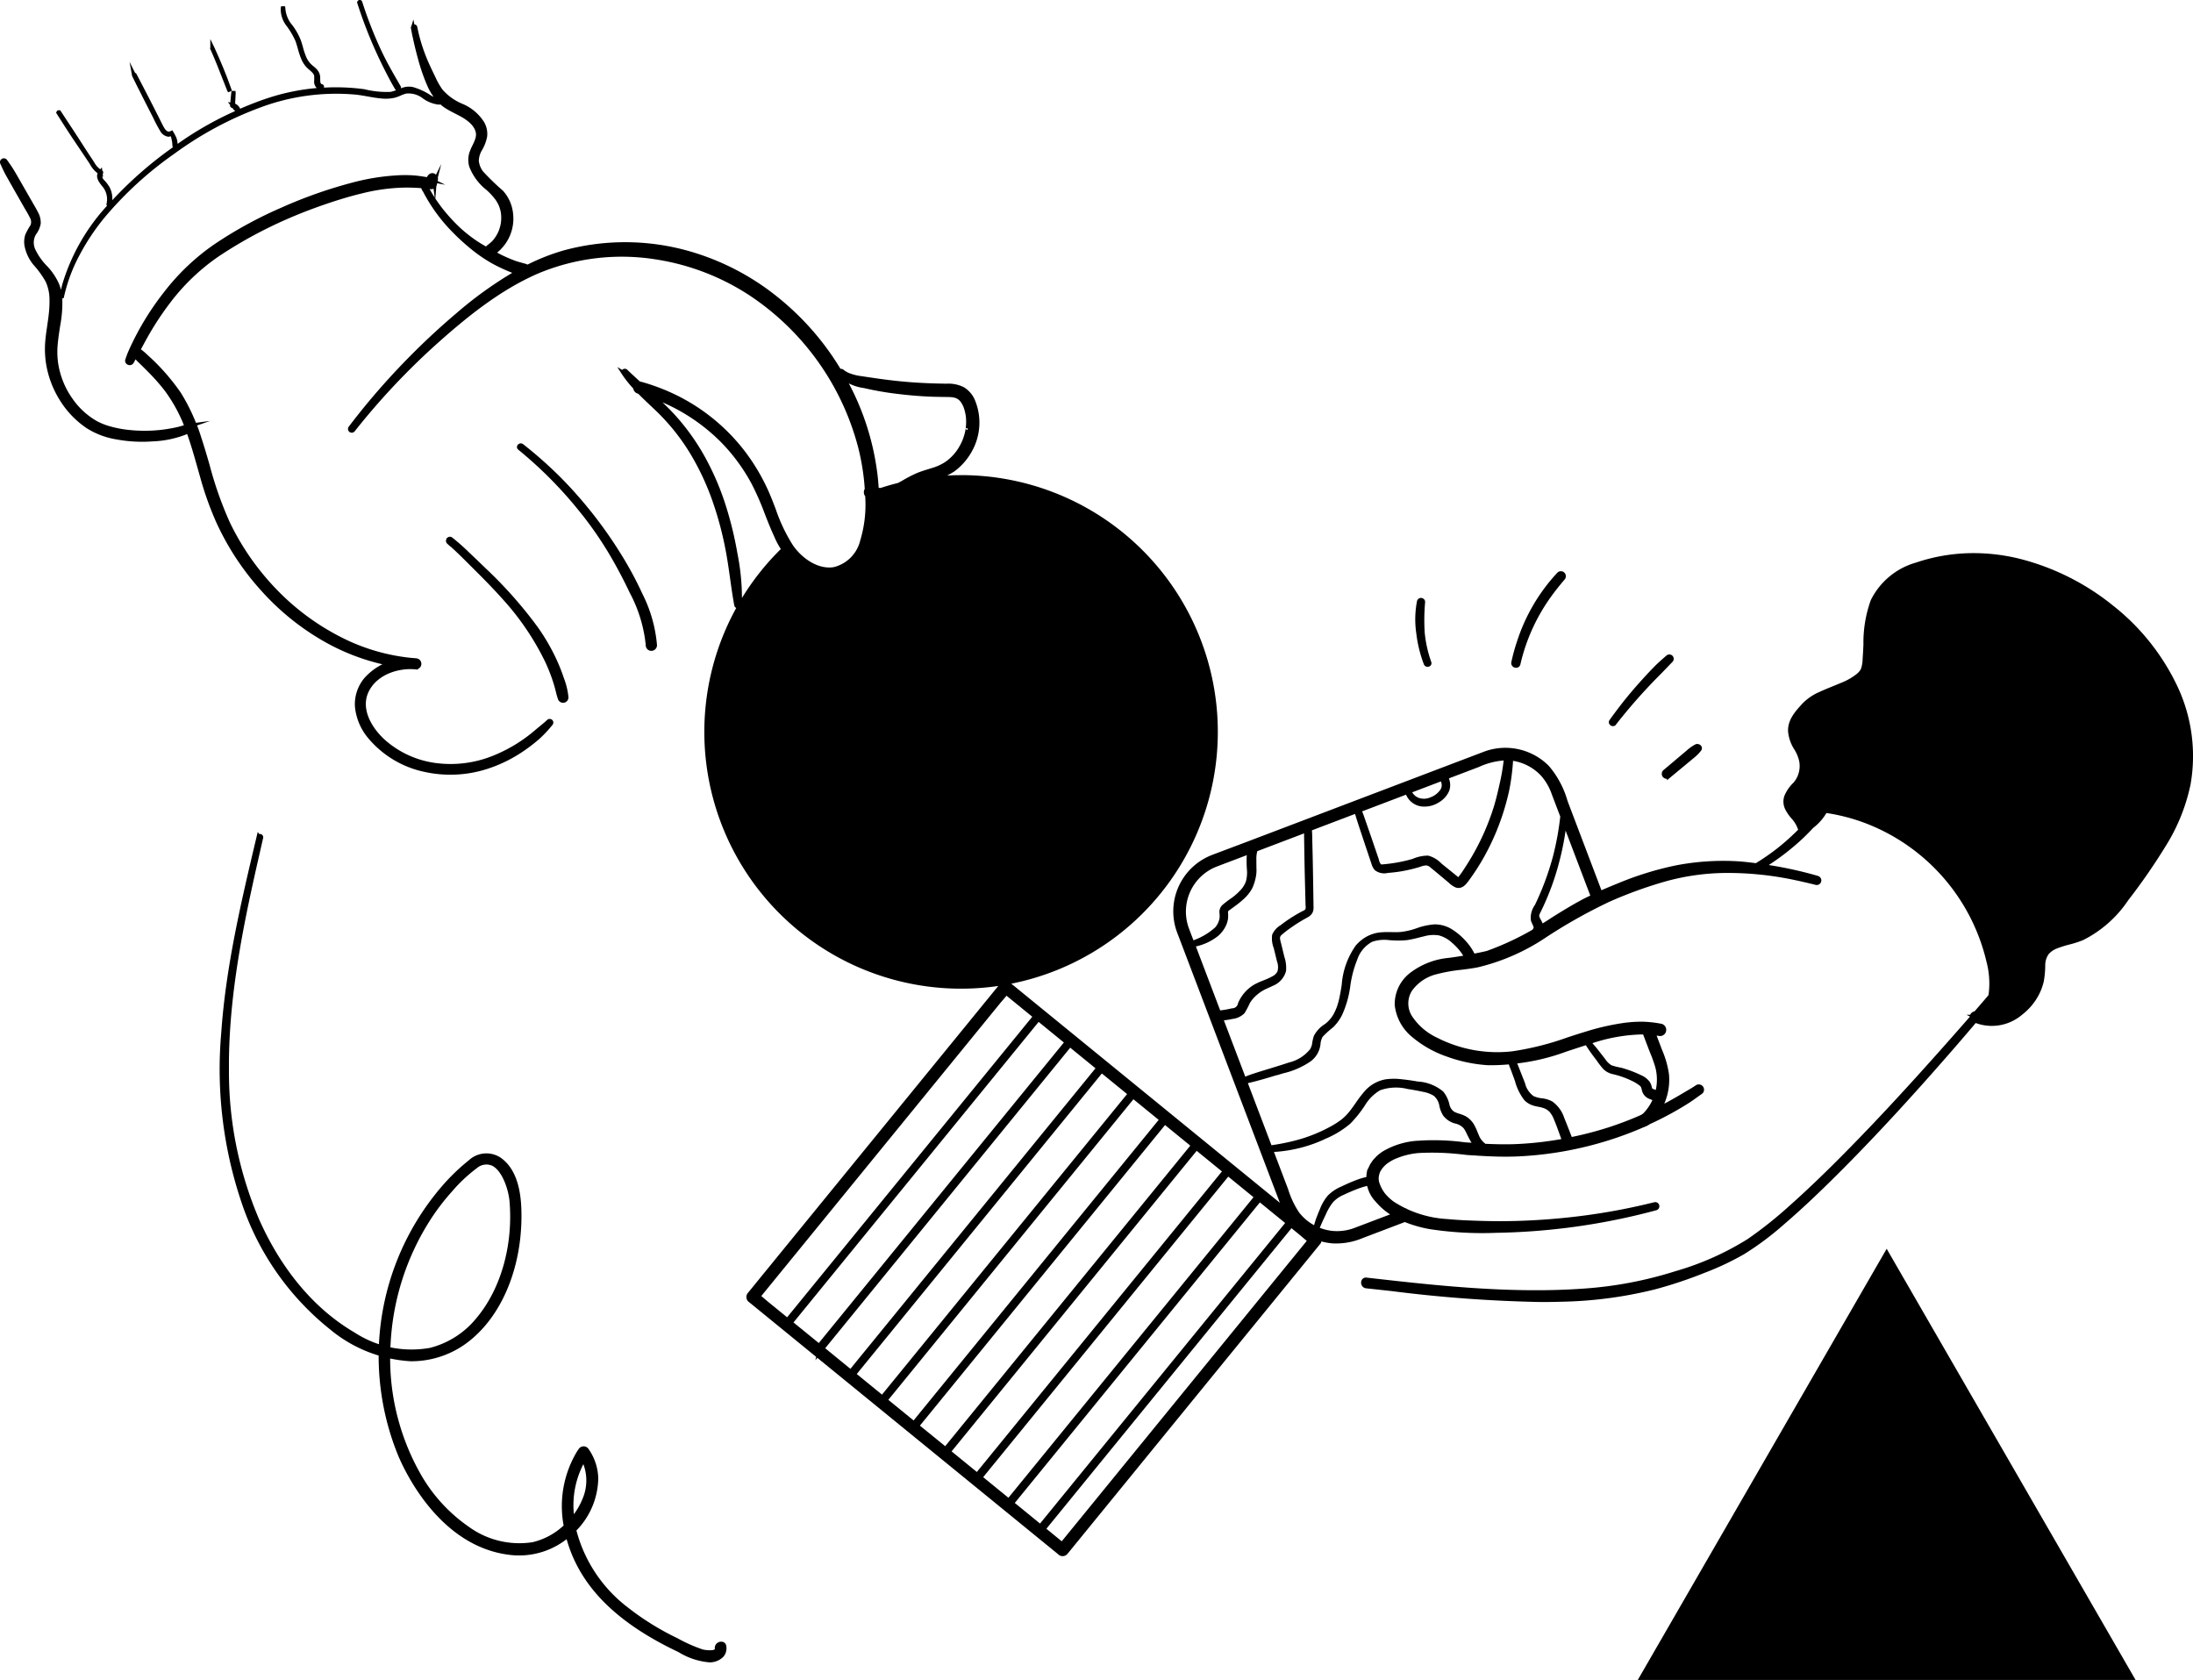 <svg xmlns="http://www.w3.org/2000/svg" xmlns:xlink="http://www.w3.org/1999/xlink" width="272.484" height="208.714" viewBox="0 0 272.484 208.714"><defs><clipPath id="a"><rect width="272.484" height="208.714" fill="none"/></clipPath></defs><g clip-path="url(#a)"><path d="M72.353,63.973a45.667,45.667,0,0,1,3.22,4.655c.938,1.564,1.839,3.254,2.682,5.034a17.468,17.468,0,0,1,1.978,6.456.7.7,0,1,0,1.395-.027,17.328,17.328,0,0,0-1.808-6.314,44.475,44.475,0,0,0-2.778-5.122,54.005,54.005,0,0,0-7.17-9.128A51.335,51.335,0,0,0,65,55.186a.473.473,0,0,0-.665.082.411.411,0,0,0,.062.6,51.292,51.292,0,0,1,7.951,8.109"/><path d="M60.335,70.6q-.987-.961-1.983-1.9a27.028,27.028,0,0,0-2.165-1.921.46.46,0,0,0-.644.086l-.059-.05v.133a.474.474,0,0,0,.083.6l.417.375V67.9c.848.761,1.664,1.579,2.458,2.373l.686.685c1.393,1.384,2.428,2.466,3.358,3.51a32.926,32.926,0,0,1,5.19,7.629,20.993,20.993,0,0,1,.925,2.259q.206.6.373,1.22c.035.13.067.26.1.39a8.462,8.462,0,0,0,.245.865.67.67,0,0,0,1.313-.209,9.15,9.15,0,0,0-.57-2.38,22.86,22.86,0,0,0-.865-2.2,25.26,25.26,0,0,0-2.334-4.062A52.937,52.937,0,0,0,60.335,70.6"/><path d="M203.715,208.339l-.217.375h61.849L234.423,155.15Z"/><path d="M270.48,85.129a28.026,28.026,0,0,0-8.017-9.96,30.271,30.271,0,0,0-11.481-5.738,23.854,23.854,0,0,0-6.184-.707,22.281,22.281,0,0,0-6.746,1.176,8.985,8.985,0,0,0-5.6,4.658,15.491,15.491,0,0,0-.917,5.485c-.027.6-.053,1.187-.1,1.794a4.1,4.1,0,0,1-.2,1.244c-.015.024-.027.048-.036.066l-.029.055c-.036.061-.075.12-.11.169a3.361,3.361,0,0,1-.3.315,7.574,7.574,0,0,1-2.056,1.17c-.345.15-.695.292-1.044.434-.508.206-1.034.419-1.532.651a6.608,6.608,0,0,0-2.15,1.444l-.051.057c-.867.948-1.848,2.021-1.751,3.487a4.925,4.925,0,0,0,.727,2.111,4.8,4.8,0,0,1,.644,1.5,3.175,3.175,0,0,1-.711,2.708,4.694,4.694,0,0,0-1.139,1.68,2.179,2.179,0,0,0,.148,1.676,5.483,5.483,0,0,0,.736,1.067,3.712,3.712,0,0,1,.806,1.321.659.659,0,0,0,.044.083,30.12,30.12,0,0,1-2.571,2.3,28.477,28.477,0,0,1-2.69,1.864c-.657-.082-1.315-.161-1.974-.217a31.105,31.105,0,0,0-7.928.487,39.5,39.5,0,0,0-7.319,2.271c-.641.259-1.3.531-1.968.823l-3.94-10.378c-.1-.259-.2-.521-.291-.784a11.521,11.521,0,0,0-2.3-4.281,7.606,7.606,0,0,0-8.133-1.744l-29.381,11.167-3.884,1.463c-.154.058-.307.115-.453.174a7.5,7.5,0,0,0-4.412,9.429c.058.168.123.335.187.5l12.652,33.285L126.62,123q-.483-.4-.965-.787a31.9,31.9,0,0,0-6.243-63.184h-.221v.006c-.5,0-1,.019-1.5.045.315-.165.625-.341.926-.537a7.713,7.713,0,0,0,2.151-2.486,7.276,7.276,0,0,0,.314-6.472,3.423,3.423,0,0,0-1.316-1.475,4.281,4.281,0,0,0-2.137-.442c-1.46-.014-2.887-.07-4.24-.167-1.314-.094-2.677-.24-4.167-.447-.714-.1-1.428-.206-2.151-.317a6.16,6.16,0,0,1-1.6-.4,2.755,2.755,0,0,1-.621-.366.522.522,0,0,0-.419-.145A33.726,33.726,0,0,0,96.737,37a31.114,31.114,0,0,0-11.179-5.819,29.07,29.07,0,0,0-15.547-.062,26.286,26.286,0,0,0-4.475,1.759.846.846,0,0,0-.146-.077c-.162-.048-.324-.092-.485-.136-.359-.1-.7-.192-1.033-.32-.475-.182-.865-.348-1.388-.593-.242-.115-.478-.245-.717-.367a5.419,5.419,0,0,0,1.986-4.824A4.955,4.955,0,0,0,62.5,23.7a30.235,30.235,0,0,1-2.466-2.384,2.621,2.621,0,0,1-.54-1.34,2.691,2.691,0,0,1,.4-1.326,5.2,5.2,0,0,0,.633-1.677,2.928,2.928,0,0,0-.366-1.787,5.83,5.83,0,0,0-2.64-2.26,6.68,6.68,0,0,1-2.555-1.811A9.419,9.419,0,0,1,54.107,9.6l-.252-.525c-.193-.4-.386-.8-.565-1.206a21.569,21.569,0,0,1-1.239-3.595c-.074-.31-.143-.622-.207-.934a.378.378,0,0,0-.362-.309l-.114-.606-.242.785a.405.405,0,0,0-.064.306l.186,1,.008-.027c.2.968.421,1.886.659,2.739a23.333,23.333,0,0,0,1.255,3.6,7.092,7.092,0,0,0,.7,1.192,1.679,1.679,0,0,1-.433-.236,8.1,8.1,0,0,0-2.134-.97,2.461,2.461,0,0,0-1.332.1c-.051.023-.1.039-.154.061a.4.4,0,0,0-.03-.253l-.161-.279c-.691-1.193-1.406-2.426-2.019-3.682-.626-1.281-1.2-2.634-1.769-4.136-.3-.8-.581-1.609-.837-2.414a.316.316,0,0,0-.6,0L44.353.26,44.4.405A56.04,56.04,0,0,0,47.881,8.85c.371.729.777,1.508,1.245,2.282a.338.338,0,0,0,.092.081c-.227.077-.452.144-.669.2a11.457,11.457,0,0,1-3.286-.331,26.5,26.5,0,0,0-5.029-.193c.008-.028.033-.049.034-.079a.34.34,0,0,0-.281-.358c-.174-.036-.2-.25-.2-.657V9.726a1.539,1.539,0,0,0-.41-1.1,4.446,4.446,0,0,0-.441-.405,4.138,4.138,0,0,1-.354-.317,2.809,2.809,0,0,1-.53-.817,9.059,9.059,0,0,1-.41-1.224c-.077-.273-.155-.546-.251-.823a7.815,7.815,0,0,0-1.069-1.912,3.577,3.577,0,0,1-.865-2.068L35.425.783,35.187.772l-.278.022-.027.256A3.35,3.35,0,0,0,35.59,3.2,9.655,9.655,0,0,1,36.712,5.1c.114.308.2.626.292.942a10.357,10.357,0,0,0,.411,1.249,3.639,3.639,0,0,0,.563.944,4.048,4.048,0,0,0,.468.452c.117.1.234.2.348.323a.979.979,0,0,1,.243.389,7.693,7.693,0,0,1-.009.827,1.16,1.16,0,0,0,.329.713,26.686,26.686,0,0,0-6.092,1.253c-1.167.384-2.306.834-3.43,1.318a.887.887,0,0,0-.194-.315,1.174,1.174,0,0,0-.424-.318q.023-.419.042-.838l.024-.474-.022-.262-.238-.011-.265.012-.072.707c-.023.238-.047.477-.069.724l-.3-.055.271.354c0,.023-.005.047-.006.071a.313.313,0,0,0,.242.3.512.512,0,0,1,.056.015l.285.372.007-.131a1.258,1.258,0,0,1,.048.135,41.67,41.67,0,0,0-7.04,4c-.038.025-.073.054-.111.08a2.741,2.741,0,0,0-.126-.688,3.063,3.063,0,0,0-.173-.378,4.212,4.212,0,0,0-.227-.406l-.144-.223-.217.124-.234.052c-.218-.04-.416-.225-.615-.594-.175-.322-.338-.651-.5-.98-.095-.19-.189-.38-.286-.568Q18.731,12.6,17.9,11l-.937-1.8a.294.294,0,0,0-.182-.149L16.1,7.692l.3,1.667a.307.307,0,0,0,.032.119l.787,1.588-.005-.023c.314.627.628,1.254.947,1.879l.872,1.706a16.585,16.585,0,0,0,.863,1.634,1.341,1.341,0,0,0,1.031.726.783.783,0,0,0,.277-.065c.013.029.032.059.043.087a3.306,3.306,0,0,1,.084.352,3.649,3.649,0,0,1,.094.775.3.3,0,0,0,.064.155,48.521,48.521,0,0,0-7.539,6.583,2.991,2.991,0,0,0-.328-1.6,4.6,4.6,0,0,0-.681-.9.644.644,0,0,1-.23-.466l.1.064-.045-.351a.362.362,0,0,1,.019-.04.3.3,0,0,0-.075-.386l-.052-.4-.2.237a2.6,2.6,0,0,1-.778-.915q-.509-.759-1.007-1.524L10,17.548c-.429-.665-.858-1.331-1.3-1.991L7.563,13.825l-.121-.144-.337.048-.135.279.012.019v0l.2.313c.632.994,1.266,1.988,1.921,2.967L9.8,18.343c.464.69.925,1.375,1.37,2.045a3.394,3.394,0,0,0,.956,1.139c-.238.6.244,1.2.549,1.575l.135.17a2.468,2.468,0,0,1,.429,2.041.308.308,0,0,0,.054.259,24.962,24.962,0,0,0-5.56,9.785c-.058.219-.105.44-.158.661a5.559,5.559,0,0,0-.208-.67A7.654,7.654,0,0,0,5.849,33.06a7.647,7.647,0,0,1-1.434-2.01,2.018,2.018,0,0,1,.037-1.9,3.155,3.155,0,0,0,.605-1.341,2.625,2.625,0,0,0-.341-1.449c-.155-.314-.333-.618-.51-.922L2.931,23.216c-.4-.7-.792-1.4-1.205-2.082-.218-.362-.461-.712-.7-1.05l-.142-.2a.485.485,0,0,0-.668-.139.477.477,0,0,0-.168.615l.105.229c.182.4.371.81.589,1.2s.425.76.638,1.135l.115.2c.36.639.726,1.279,1.091,1.918l.447.783c.068.118.137.237.207.355a10.029,10.029,0,0,1,.492.9,1.013,1.013,0,0,1,.051.907,8.652,8.652,0,0,0-.629,1.133,2.944,2.944,0,0,0-.108,1.42,5.22,5.22,0,0,0,1.174,2.432,11.516,11.516,0,0,1,1.452,2.019,5.342,5.342,0,0,1,.478,2.242c.007.42-.007.859-.043,1.305q-.026.3-.061.607c-.027.239-.048.4-.076.594q-.049.355-.1.709c-.1.683-.207,1.39-.257,2.094a11.727,11.727,0,0,0,.1,2.573A12.156,12.156,0,0,0,7.39,49.652,11.483,11.483,0,0,0,10.771,53.2a9.917,9.917,0,0,0,3.741,1.4,17.638,17.638,0,0,0,3.158.285q.666,0,1.328-.05a12.635,12.635,0,0,0,4.212-.891l.045-.022c.485,1.372.891,2.794,1.28,4.173q.2.709.4,1.416a39.732,39.732,0,0,0,1.913,5.331,33.2,33.2,0,0,0,5.719,8.663,31.17,31.17,0,0,0,8.075,6.4,27.026,27.026,0,0,0,6.871,2.625,7.51,7.51,0,0,0-2.239,1.711A5.068,5.068,0,0,0,44.1,87.768a7.122,7.122,0,0,0,1.689,3.986,12.447,12.447,0,0,0,6.918,4.138,14.975,14.975,0,0,0,8.178-.477,17.619,17.619,0,0,0,4.2-2.121,20.994,20.994,0,0,0,1.907-1.47,14.893,14.893,0,0,0,1.628-1.733.456.456,0,0,0,0-.642.464.464,0,0,0-.642,0l-.025.025c-.3.28-.625.545-.937.8-.193.158-.386.316-.576.479a18.605,18.605,0,0,1-4.85,3,14.073,14.073,0,0,1-7.336,1.059,11.854,11.854,0,0,1-6.466-2.925C46.1,90.334,44.713,87.9,45.9,85.755c1.137-2.066,3.772-2.791,5.736-2.591l.276.028v-.076a.688.688,0,0,0,0-1.286l-.118-.034a.677.677,0,0,0-.1-.009q-.218-.024-.435-.036a24.5,24.5,0,0,1-9-2.65,29.984,29.984,0,0,1-7.944-5.922,31.937,31.937,0,0,1-5.741-8.241,45.6,45.6,0,0,1-2.534-7.185c-.331-1.139-.673-2.317-1.053-3.461q-.225-.726-.5-1.435l1.616-.562-1.754.234A23.621,23.621,0,0,0,22.47,48.8a26.441,26.441,0,0,0-4.156-4.714,7.642,7.642,0,0,0-.6-.53c-.066-.05-.136-.1-.206-.147.38-.709.766-1.433,1.178-2.132a36.36,36.36,0,0,1,2.417-3.608,26.086,26.086,0,0,1,6.092-5.83,54.93,54.93,0,0,1,8.562-4.658c1.393-.611,2.876-1.187,4.534-1.76,1.773-.611,3.347-1.078,4.814-1.426a23.887,23.887,0,0,1,4.821-.68,22.4,22.4,0,0,1,2.416.061.368.368,0,0,0,.011.045l.164.349.017-.02A20.759,20.759,0,0,0,56.188,28.8a27.261,27.261,0,0,0,2.436,2.217,17.917,17.917,0,0,0,2.8,1.867c.546.287,1.123.558,1.766.828l.458.185a48.549,48.549,0,0,0-6.961,5.036A90.173,90.173,0,0,0,45.681,50.05c-.805.971-1.6,1.973-2.364,2.979a.469.469,0,0,0,.74.573h0A87.708,87.708,0,0,1,54.481,42.535c3.45-3.069,7.612-6.483,12.331-8.534a26.9,26.9,0,0,1,14.607-1.783A29.432,29.432,0,0,1,93.1,36.68a32.545,32.545,0,0,1,13.547,18.978,28.677,28.677,0,0,1,.8,5.081.832.832,0,0,0,.057.917,15.374,15.374,0,0,1-.622,5.5,4.487,4.487,0,0,1-3.3,3.307c-1.991.31-3.97-1.144-5.057-2.714a20.71,20.71,0,0,1-2.138-4.49c-.262-.688-.534-1.4-.833-2.084a24.979,24.979,0,0,0-3.226-5.394,24.125,24.125,0,0,0-9.779-7.362,25.541,25.541,0,0,0-2.942-1.006.548.548,0,0,0-.081,0l-.955-.876q-.322-.3-.633-.6a.437.437,0,0,0-.589-.018.351.351,0,0,0-.044.042L76.7,45.6l.556.862a13.7,13.7,0,0,0,1.428,1.808.779.779,0,0,0,.531.624l.093.029c.448.452.906.893,1.363,1.323.478.451.957.9,1.417,1.368A26.021,26.021,0,0,1,85.91,56.6a31.826,31.826,0,0,1,2.6,5.6,42.246,42.246,0,0,1,1.633,6.065c.236,1.209.41,2.448.578,3.646.119.847.239,1.694.379,2.54.044.261.087.519.138.778a.434.434,0,0,0,.242.3,31.9,31.9,0,0,0,32.558,46.967L94.217,159.048,92.956,160.6a.779.779,0,0,0,.021,1.1l8.433,6.879-.1.416.245-.3,28.389,23.155,1.53,1.246.018.02a.76.76,0,0,0,.537.219.811.811,0,0,0,.57-.239l30.149-36.965,1.261-1.549a.756.756,0,0,0,.183-.346,7.683,7.683,0,0,0,1.4.243c.139.007.277.01.416.01a8.479,8.479,0,0,0,3.295-.667l5.249-1.995a15.614,15.614,0,0,0,3.055.873,42.954,42.954,0,0,0,6.565.5q.87,0,1.737-.035a81.4,81.4,0,0,0,17.771-2.263q1.063-.257,2.121-.542a.515.515,0,0,0,.116-.945.519.519,0,0,0-.388-.047,77.347,77.347,0,0,1-8.56,1.634,82.108,82.108,0,0,1-8.694.691c-1.458.035-2.934.031-4.386-.015-1.289-.039-2.658-.089-4.007-.22a13.7,13.7,0,0,1-5.144-1.29l.009-.065-.078.03a13.756,13.756,0,0,1-1.4-.778c-.047-.033-.1-.062-.143-.1a4.583,4.583,0,0,1-.377-.3,5.808,5.808,0,0,1-.591-.6c-.024-.03-.053-.057-.077-.088-.04-.05-.071-.1-.109-.154a4.369,4.369,0,0,1-.628-1.311,1.963,1.963,0,0,1-.027-.592c0-.051.02-.1.028-.153a1.9,1.9,0,0,1,.121-.421,1.639,1.639,0,0,1,.082-.162,2.847,2.847,0,0,1,.29-.414c.051-.057.1-.116.154-.17a2.915,2.915,0,0,1,.432-.375l.031-.025a6.063,6.063,0,0,1,.715-.422c.122-.057.242-.116.369-.162a9.324,9.324,0,0,1,2.714-.654,31.355,31.355,0,0,1,4.157.051c.19.017.38.032.569.05.393.038.785.077,1.176.13.409.041.824.051,1.235.081l.232.021c.089.006.179.007.268.012,1.48.092,2.968.137,4.448.087A44.372,44.372,0,0,0,200.6,141.44c.969-.324,1.943-.689,2.9-1.083.242-.1.483-.2.7-.3a3.181,3.181,0,0,0,.808-.4,40.121,40.121,0,0,0,4.851-2.631c.329-.213.646-.441.964-.669.2-.143.4-.286.593-.42a.653.653,0,1,0-.681-1.115c-.383.264-.8.507-1.2.741q-.249.147-.5.295c-.569.342-1.13.656-1.7.974-.179.1-.365.19-.546.287a7.49,7.49,0,0,0,.583-3.662,11.67,11.67,0,0,0-.848-2.991l-.686-1.8c.076.011.155.015.23.028a.771.771,0,1,0,.386-1.493,13.756,13.756,0,0,0-2.431-.266,16.272,16.272,0,0,0-2.337.162,30.072,30.072,0,0,0-4.636,1.064c-.75.225-1.5.469-2.249.713a35.48,35.48,0,0,1-6.9,1.741,16.427,16.427,0,0,1-9.343-1.694,7.555,7.555,0,0,1-3.063-2.6,2.95,2.95,0,0,1-.074-3.2,5.3,5.3,0,0,1,3.043-2.075,20.126,20.126,0,0,1,3.1-.559c.671-.084,1.366-.172,2.055-.306a25.966,25.966,0,0,0,8.453-3.706,65.009,65.009,0,0,1,7.892-4.437,53.15,53.15,0,0,1,7.037-2.549,28.959,28.959,0,0,1,7.216-1.032,39.947,39.947,0,0,1,8.846.894c.815.172,1.64.363,2.517.583a.572.572,0,0,0,.421-1.056l-.119-.056a49.6,49.6,0,0,0-6.109-1.351,30.5,30.5,0,0,0,3.959-3.056c.549-.5,1.071-1.032,1.579-1.574a6.294,6.294,0,0,0,1.623-1.832,23.337,23.337,0,0,1,5.272,1.43,24.4,24.4,0,0,1,14.616,17.037,10.524,10.524,0,0,1,.277,3.985c-.012.064-.028.135-.044.2-.575.674-1.148,1.34-1.711,1.989a.74.74,0,0,0-.545.425l-.463,0,.4.2c0,.026,0,.052-.005.078-1.312,1.5-2.583,2.942-3.755,4.258-4.77,5.356-8.739,9.6-12.49,13.359-2.227,2.233-4.217,4.125-6.086,5.786a50.59,50.59,0,0,1-5.254,4.186,35.408,35.408,0,0,1-8.974,3.991A48.537,48.537,0,0,1,196.7,160.1c-8.271.585-16.783-.238-24.115-1.057l-2.789-.312a.58.58,0,0,0-.552.228.708.708,0,0,0-.059.695.673.673,0,0,0,.557.406c1.067.113,2.134.231,3.2.348a171.261,171.261,0,0,0,18.589,1.356q1.2,0,2.392-.035a52.077,52.077,0,0,0,11.731-1.542,54.412,54.412,0,0,0,6.183-2.066,34.484,34.484,0,0,0,4.843-2.285,36.447,36.447,0,0,0,5.011-3.745c1.786-1.528,3.681-3.288,5.963-5.54,3.913-3.861,8.042-8.257,12.623-13.439,1.837-2.076,3.563-4.069,5.209-6.013a5.791,5.791,0,0,0,5.773-1.039,7.5,7.5,0,0,0,2.131-2.586,6.9,6.9,0,0,0,.564-1.6,12.194,12.194,0,0,0,.171-1.9,2.4,2.4,0,0,1,.435-1.445,2.653,2.653,0,0,1,1.062-.708,13.377,13.377,0,0,1,1.512-.475,12.727,12.727,0,0,0,1.707-.553,14.671,14.671,0,0,0,5.6-4.955A74.69,74.69,0,0,0,269.1,105.1a23.365,23.365,0,0,0,3.081-7.642,20.347,20.347,0,0,0-1.7-12.328M107.4,48.224a37.294,37.294,0,0,0,4.176.72c1.418.175,2.815.289,4.152.34.466.018.933.024,1.4.031l.659.01c.14,0,.279.008.428.02a1.535,1.535,0,0,1,.323.05,2.1,2.1,0,0,1,.215.062l.085.033a2.032,2.032,0,0,1,.19.111l.087.061a2.523,2.523,0,0,1,.18.178l.061.071h0c.038.052.074.106.108.161a3.168,3.168,0,0,1,.183.337c.01.022.023.049.038.078v0q.036.087.066.171a5.474,5.474,0,0,1,.191.7c.022.107.04.215.055.283l.028.274a6.285,6.285,0,0,1,.015.7c0,.109-.011.217-.02.328l-.028.259.021,0h-.022l.251.013,0,.014,0-.014,0,.036c-.009.057-.025.113-.035.17a.241.241,0,0,1-.21-.216,6.747,6.747,0,0,1-.352,1.34c-.021.058-.044.116-.068.175l-.066.151c-.035.078-.07.155-.109.232a7.038,7.038,0,0,1-.347.616c-.058.092-.119.183-.182.273l-.141.19c-.009.01-.017.021-.026.032a6.186,6.186,0,0,1-.452.506,6.029,6.029,0,0,1-.552.492l-.154.112c-.1.071-.2.139-.307.2a6.359,6.359,0,0,1-1.422.616l-.492.153c-.457.141-.93.287-1.39.477a15.7,15.7,0,0,0-1.814.938c-.175.1-.353.194-.531.289-.729.184-1.454.39-2.171.627-.023,0-.043,0-.069,0l-.1-.009c-.026-.005-.05-.014-.076-.019-.047-.753-.116-1.5-.229-2.25a32.482,32.482,0,0,0-3.481-10.714,5.8,5.8,0,0,0,1.937.588M91.62,68.727A44.405,44.405,0,0,0,90.08,62.5a33.32,33.32,0,0,0-2.572-5.876,27.78,27.78,0,0,0-3.821-5.26c-.44-.475-.9-.93-1.371-1.376A23.233,23.233,0,0,1,89.748,55.1a22.892,22.892,0,0,1,3.621,4.971,33.507,33.507,0,0,1,1.655,3.765c.365.932.742,1.9,1.172,2.81a9.321,9.321,0,0,0,.823,1.569,31.778,31.778,0,0,0-4.83,6.081,28.664,28.664,0,0,0-.569-5.572M53.478,23.5a.72.72,0,0,0,.392-.054l.143,1.1c-.227-.345-.428-.7-.632-1.061.031,0,.066.009.1.011M7.923,37.023l.027-.14a20.305,20.305,0,0,1,1.958-5.234,27.7,27.7,0,0,1,3.161-4.716,44.838,44.838,0,0,1,8.567-7.813,43.678,43.678,0,0,1,10.8-5.8A26.933,26.933,0,0,1,44.2,11.756c.5.054,1,.142,1.488.228.55.1,1.12.2,1.686.249A5.038,5.038,0,0,0,49,12.152a4.8,4.8,0,0,0,.78-.278,4.54,4.54,0,0,1,.676-.247,2.882,2.882,0,0,1,2.119.624A4.183,4.183,0,0,0,54.512,13a1.492,1.492,0,0,0,.209-.026,5.452,5.452,0,0,0,.87.619c.315.186.64.353.964.52.178.092.357.183.539.281a6.031,6.031,0,0,1,1.218.81,3.545,3.545,0,0,1,.435.468,3.014,3.014,0,0,1,.186.292,1.486,1.486,0,0,1,.117.258,1.374,1.374,0,0,1,.094.538A1.953,1.953,0,0,1,59,17.4a6.893,6.893,0,0,1-.3.674,6.969,6.969,0,0,0-.344.785,3.046,3.046,0,0,0-.039,1.873,6.77,6.77,0,0,0,2.131,2.87,8.29,8.29,0,0,1,1.1,1.185,4.624,4.624,0,0,1,.342.572c.043.082.083.165.118.249h0v0c.006.02.013.041.022.064.02.054.038.108.056.162a4.953,4.953,0,0,1,.139.535l.007.048a.415.415,0,0,0,.012.083v.009c.006.047.011.095.016.147.008.1.014.2.017.305a5.38,5.38,0,0,1-.028.634.458.458,0,0,0-.014.1l-.019.111c-.02.108-.044.216-.071.321a5.351,5.351,0,0,1-.189.582l-.017.042-.011.023c-.02.046-.041.094-.064.138-.045.092-.093.182-.143.27s-.1.173-.16.256l-.122.176a.837.837,0,0,0-.054.077l0,0-.155.183c-.072.08-.147.156-.226.23l-.4.324a.753.753,0,0,0-.215.2c-.233-.137-.471-.268-.7-.411a16.774,16.774,0,0,1-2.472-1.879,21.427,21.427,0,0,1-2.155-2.33c-.343-.431-.664-.881-.97-1.339l.125-1.543a.734.734,0,0,0,.081-.25.7.7,0,0,0,.006-.113l1.021.193-.958-.479a.591.591,0,0,0,.034-.423l.423-1.666L54.171,21.7l-.034-.028a.628.628,0,0,0-.9.06,1.383,1.383,0,0,0-.2.279l-.189-.034c-.48-.08-.9-.137-1.3-.175a16.083,16.083,0,0,0-2.454,0,27.338,27.338,0,0,0-4.921.781,57.489,57.489,0,0,0-9.237,3.225,51.576,51.576,0,0,0-8.377,4.593,27.829,27.829,0,0,0-6.185,5.9,34.525,34.525,0,0,0-4.418,7.333c-.116.264-.213.536-.31.808l-.071.2a.529.529,0,0,0,.3.668.587.587,0,0,0,.251.057.561.561,0,0,0,.483-.288h0c.079-.143.155-.288.233-.432.142.153.288.3.438.444l.054.051c.376.362.746.728,1.111,1.1a25.14,25.14,0,0,1,2.022,2.293,19.163,19.163,0,0,1,2.386,4.3c-.33.093-.657.2-.993.265a19.11,19.11,0,0,1-1.937.315,18.606,18.606,0,0,1-4.278-.043c-.259-.032-.63-.093-.94-.155s-.643-.14-.963-.23a8.061,8.061,0,0,1-1.659-.645,9.214,9.214,0,0,1-3.067-2.8,10.236,10.236,0,0,1-1.736-4.087c-.016-.088-.032-.175-.045-.265l-.031-.21c-.024-.2-.043-.391-.056-.587a9.957,9.957,0,0,1-.012-1.146c.02-.415.069-.834.121-1.262.042-.348.1-.728.16-1.122l.058-.38a15.209,15.209,0,0,0,.264-3.4Zm140.3,79.628c-.168-.438-.337-.876-.5-1.317a6,6,0,0,1,3.437-7.663c.489-.189.98-.374,1.47-.559l2.3-.873c-.006.047-.023.09-.027.137a13.735,13.735,0,0,0,.028,1.634,4.229,4.229,0,0,1-.115,1.468,3.132,3.132,0,0,1-.67,1.1,7.739,7.739,0,0,1-1.039.933,13.209,13.209,0,0,0-1.212.918,1.178,1.178,0,0,0-.38.914,4.4,4.4,0,0,1,.024.691,2.4,2.4,0,0,1-.546,1.181,8.114,8.114,0,0,1-2.7,1.608Zm3.114-.358a3.83,3.83,0,0,0,1.005-1.33,3.087,3.087,0,0,0,.238-.794,4.349,4.349,0,0,0,0-.846c-.005-.1.049-.151.24-.288l.251-.183c.124-.09.248-.18.366-.269a11.734,11.734,0,0,0,1.206-.991,4.944,4.944,0,0,0,.957-1.247,6.143,6.143,0,0,0,.469-1.556,4.427,4.427,0,0,0,.043-.985c0-.131,0-.263-.005-.394,0-.175,0-.349,0-.545a3.675,3.675,0,0,1,.115-1.116l5.815-2.211c0,.15-.009.3,0,.451l.027,1.71q.025,1.674.066,3.35l.089,3.458a1.017,1.017,0,0,1-.021.461.883.883,0,0,1-.339.222c-.054.026-.106.051-.151.076-.449.239-.89.5-1.312.771s-.849.575-1.268.9a2.573,2.573,0,0,0-1.045,1.156l-.02.074a3.358,3.358,0,0,0,.205,1.632l.4,1.644a1.991,1.991,0,0,1,.056,1.253,1.4,1.4,0,0,1-.625.6,9.023,9.023,0,0,1-1.116.509,10.591,10.591,0,0,0-1.025.455,4.816,4.816,0,0,0-2.119,2.351l-.018.061a.727.727,0,0,1-.712.6h-.033l-.032.008a11.757,11.757,0,0,1-1.433.252l-3.02-7.946a6.755,6.755,0,0,0,2.755-1.3m1.718,10.315a2.51,2.51,0,0,0,1.542-.694l.04-.05a11.1,11.1,0,0,0,.652-1.24,4.074,4.074,0,0,1,.772-.921,4.738,4.738,0,0,1,.993-.707c.187-.1.378-.183.569-.269s.354-.16.506-.237a2.736,2.736,0,0,0,1.654-1.835,4.336,4.336,0,0,0-.206-1.765l-.406-1.668a3.244,3.244,0,0,1-.14-.683.553.553,0,0,1,.24-.41,12.764,12.764,0,0,1,1.226-.937c.42-.3.857-.578,1.3-.839.128-.075.259-.147.389-.219l.257-.144a1.482,1.482,0,0,0,.634-.6,1.511,1.511,0,0,0,.121-.717c0-.224-.005-.448-.01-.671l-.03-1.969c-.02-1.307-.04-2.613-.072-3.92l-.047-1.917c0-.342-.014-.686-.037-1.031l5.356-2.035c.239.8.5,1.59.759,2.362l.316.949c.136.415.275.829.414,1.243l.543,1.614a2.062,2.062,0,0,0,.418.811,1.9,1.9,0,0,0,1.632.348l.189-.016a16.68,16.68,0,0,0,1.929-.266,18.192,18.192,0,0,0,1.918-.484,2.25,2.25,0,0,1,.748-.165.949.949,0,0,1,.511.263q.5.407.993.819L180,109.656a2.9,2.9,0,0,0,.866.6,1.087,1.087,0,0,0,.363.064c.612,0,1.024-.569,1.32-.98.348-.478.683-.969,1-1.46a29.531,29.531,0,0,0,3.031-6.313,29.961,29.961,0,0,0,.942-3.374,27.651,27.651,0,0,0,.467-3.5c0-.055.007-.11.011-.166a6.054,6.054,0,0,1,3.548,1.925,6.875,6.875,0,0,1,1.263,2.227l1.054,2.773a35.277,35.277,0,0,1-.9,4.923,34.453,34.453,0,0,1-2.248,6.053,2.725,2.725,0,0,0-.5,1.934,3,3,0,0,0,.17.416,2.641,2.641,0,0,1,.139.334.5.5,0,0,1,.031.19.625.625,0,0,0-.131.2,35.094,35.094,0,0,1-5.685,2.641c-.507.126-1.024.223-1.539.329a6.782,6.782,0,0,0-1.1-1.581,8.008,8.008,0,0,0-1.642-1.4,4,4,0,0,0-2.226-.646,8.289,8.289,0,0,0-2.205.475,8.706,8.706,0,0,1-2.031.472c-.363.025-.74.019-1.1.013-.379-.006-.774-.011-1.16.016a4.534,4.534,0,0,0-1.985.571,4.989,4.989,0,0,0-1.3,1.083,9.653,9.653,0,0,0-1.743,4.9c-.109.67-.222,1.362-.385,2.006A6.838,6.838,0,0,1,165.7,126a3.955,3.955,0,0,1-1.084,1.236,3.735,3.735,0,0,0-1.365,1.464,5.9,5.9,0,0,0-.232,1.05,1.983,1.983,0,0,1-.25.617,4.806,4.806,0,0,1-2.626,1.641c-.83.278-1.668.535-2.506.792-.668.2-1.335.409-2,.624-.315.1-.614.222-.908.338l-2.659-6.993c.339-.041.672-.091.988-.158m25.98-29.531a2.531,2.531,0,0,1,.081.279,1.03,1.03,0,0,1-.112.695,2.548,2.548,0,0,1-1.276,1.008,1.976,1.976,0,0,1-1.519.038,1.581,1.581,0,0,1-.741-.664Zm-2.113,3.131c.02,0,.04,0,.062,0a3.323,3.323,0,0,0,1.821-.539,3.032,3.032,0,0,0,1.239-1.375,2.112,2.112,0,0,0,.1-1.174,3.143,3.143,0,0,0-.118-.418l3.71-1.41a9.039,9.039,0,0,1,3.093-.812,24.811,24.811,0,0,1-.422,2.547c-.254,1.147-.49,2.18-.8,3.2a29.949,29.949,0,0,1-2.624,6c-.274.478-.563.949-.861,1.408a15.568,15.568,0,0,1-.891,1.294l-.033.042c-.15-.106-.293-.226-.435-.345l-1.668-1.347a3.483,3.483,0,0,0-1.61-.97l-.034-.01h-.035a4.826,4.826,0,0,0-1.907.41,18.8,18.8,0,0,1-3.578.664,1.246,1.246,0,0,1-.353.007,1.587,1.587,0,0,1-.266-.634l-.622-1.824c-.3-.886-.611-1.771-.918-2.656l-.355-1.02c-.053-.149-.113-.3-.171-.446l5.455-2.073a2.418,2.418,0,0,0,2.226,1.482m-18.282,33.378.775-.236a9.981,9.981,0,0,0,3.4-1.474,3.045,3.045,0,0,0,1.253-2.18,2.036,2.036,0,0,1,.275-.9,11.639,11.639,0,0,1,1.3-1.175,5.878,5.878,0,0,0,1.1-1.512,12.654,12.654,0,0,0,1.03-3.64,13.471,13.471,0,0,1,.857-3.245,3.908,3.908,0,0,1,1.866-2.225,4.73,4.73,0,0,1,2.033-.209,11.666,11.666,0,0,0,2.281.007,13.532,13.532,0,0,0,1.475-.315c.221-.056.443-.112.679-.166a4.246,4.246,0,0,1,1.817-.106,3.8,3.8,0,0,1,1.6.891,7.223,7.223,0,0,1,1.268,1.391c.054.078.1.16.154.24-.69.116-1.382.224-2.076.3a9.3,9.3,0,0,0-4.545,1.85,4.89,4.89,0,0,0-1.891,4,5.942,5.942,0,0,0,2.2,3.982,13.417,13.417,0,0,0,4.3,2.41,18.173,18.173,0,0,0,5.066,1.062c.167,0,.333,0,.5,0,.707,0,1.409-.039,2.109-.1.069.211.145.418.232.617l.527,1.432a6.623,6.623,0,0,0,1.187,2.415,2.6,2.6,0,0,0,1.177.677c.176.052.357.087.538.122a4.335,4.335,0,0,1,.621.153,1.891,1.891,0,0,1,.785.49,3.17,3.17,0,0,1,.528.9c.287.68.541,1.388.786,2.073.048.135.1.264.144.4a42.781,42.781,0,0,1-5.884.632c-1.186.035-2.38.009-3.572-.048a.5.5,0,0,0-.161-.154,2.292,2.292,0,0,1-.627-.9c-.069-.147-.131-.3-.193-.455a6.369,6.369,0,0,0-.373-.807,2.846,2.846,0,0,0-1.1-1.119,4.528,4.528,0,0,0-.734-.287,3.789,3.789,0,0,1-.694-.274,1.488,1.488,0,0,1-.579-.943,3.9,3.9,0,0,0-.753-1.543,5.4,5.4,0,0,0-3.183-1.254c-.654-.118-1.326-.212-1.991-.281a7.772,7.772,0,0,0-1.975.007,4.526,4.526,0,0,0-2.725,1.6,15.8,15.8,0,0,0-1.009,1.34c-.241.345-.482.69-.747,1.021a6.236,6.236,0,0,1-1.044,1.054,10.755,10.755,0,0,1-1.529.957,19.005,19.005,0,0,1-3.366,1.4,25.182,25.182,0,0,1-3.614.793l-.164.026-2.932-7.713c1.219-.28,2.429-.64,3.6-1m5.887,7.975a11.84,11.84,0,0,0,3.228-1.932,14.283,14.283,0,0,0,1.875-2.355,5.4,5.4,0,0,1,1.833-1.8,5.9,5.9,0,0,1,3.44-.159c.657.1,1.3.216,1.939.357a3.762,3.762,0,0,1,1.3.486,2.078,2.078,0,0,1,.7,1.3,3.622,3.622,0,0,0,.48,1.179,2.768,2.768,0,0,0,1.516.975,1.988,1.988,0,0,1,.993.555,3.009,3.009,0,0,1,.289.461c.037.074.072.149.107.225.062.13.123.261.185.37a8.062,8.062,0,0,0,.421.767c-.291-.024-.586-.031-.876-.061a28.22,28.22,0,0,0-3.944-.252c-.156,0-.312,0-.47,0l-.321.011c-.266.007-.533.02-.8.041-.172.01-.343.013-.515.026a9.742,9.742,0,0,0-4.023,1.264c-.105.063-.207.125-.306.2a5.192,5.192,0,0,0-.549.451c-.065.062-.125.128-.186.2s-.143.141-.206.216a3.51,3.51,0,0,0-.252.355c-.024.035-.051.068-.074.1a3.464,3.464,0,0,0-.258.508c-.057.119-.131.227-.179.353a4.172,4.172,0,0,0-.112.85c-.1.02-.19.038-.285.062a9.631,9.631,0,0,0-.984.317c-.657.248-1.293.539-1.873.813A5.22,5.22,0,0,0,165,148.522a5.665,5.665,0,0,0-1,1.707c-.156.361-.3.724-.441,1.093-.093.247-.171.512-.249.777-.011.04-.024.079-.035.118a5.952,5.952,0,0,1-1.857-1.58,10.9,10.9,0,0,1-1.359-2.87l-1.767-4.649a17.528,17.528,0,0,0,6.244-1.557m39.317-3.019c-.236.1-.474.207-.712.307-.955.4-1.934.765-2.912,1.094a42.69,42.69,0,0,1-4.933,1.315l-.186-.478c-.248-.639-.5-1.279-.751-1.894a4.031,4.031,0,0,0-1.493-2.044,3.493,3.493,0,0,0-1.294-.39,3.415,3.415,0,0,1-1.035-.279,2.757,2.757,0,0,1-1.049-1.6l-.741-1.877q-.112-.291-.23-.572c.131-.016.261-.036.392-.054.073-.011.147-.018.221-.03a26.146,26.146,0,0,0,5.532-1.406l1.031-.337q.678-.222,1.366-.442a1.867,1.867,0,0,0,.1.187l.054.08c.112.168.224.336.339.5.188.274.389.54.59.806l.245.323a10.677,10.677,0,0,0,.833,1.076,2.4,2.4,0,0,0,1.18.625,10.941,10.941,0,0,1,2.381.843,4.773,4.773,0,0,1,.948.579.7.7,0,0,1,.187.234,1.29,1.29,0,0,1,.07.252,2.5,2.5,0,0,0,.07.267,1.508,1.508,0,0,0,.976.933l.281.117a5.886,5.886,0,0,1-.311.587,5.961,5.961,0,0,1-.729.965,1.177,1.177,0,0,1-.423.306m1.883-3.121c-.048-.018-.1-.038-.145-.055l-.141-.051c-.019-.006-.045-.016-.074-.024a.559.559,0,0,1-.061-.036.537.537,0,0,1-.08-.225,1.95,1.95,0,0,0-.267-.633,2.61,2.61,0,0,0-1.066-.813,14.191,14.191,0,0,0-2.523-.938,6.973,6.973,0,0,1-1.168-.3,2.649,2.649,0,0,1-.805-.826l-1-1.274c-.135-.17-.279-.335-.423-.5l-.071-.08c-.015-.02-.034-.036-.049-.056a20.946,20.946,0,0,1,6.047-1.082c.085,0,.171.008.256.008l.627,1.651c.081.212.166.425.251.639a16.687,16.687,0,0,1,.634,1.779,6.01,6.01,0,0,1,.059,2.818m-8.795-23.836c-1.447.751-2.852,1.622-4.1,2.4-.379.261-.773.5-1.162.746a4.523,4.523,0,0,0-.292-.573,1.531,1.531,0,0,1-.142-.386,1.905,1.905,0,0,1,.189-.469q.159-.326.311-.652.3-.644.57-1.3c.365-.878.694-1.783.974-2.688a35.439,35.439,0,0,0,1.243-5.462l3.069,8.072c-.219.107-.441.2-.658.313m-72.721,13.12c.136-.168.279-.334.423-.5s.281-.326.418-.494l3.2,2.611L104.786,155.1,97.8,163.661l-2.21-1.8c-.167-.135-.332-.278-.5-.421s-.328-.282-.5-.42Zm4.832,2.26,3.136,2.559-30.453,37.34L98.592,164.3Zm-3.064,11.776,6.99-8.573,3.139,2.56-29.65,36.354-.8.986-3.137-2.559Zm10.919-5.369,3.137,2.559-30.454,37.34-3.138-2.559Zm-8.548,40.946-6.986,8.566-3.137-2.56,23.463-28.77,6.991-8.571,3.138,2.559Zm16.4-34.538,3.137,2.559-30.454,37.34L114.3,177.12Zm-10.92,5.367,6.991-8.572,3.139,2.561L120.5,167.911l-6.985,8.565-3.139-2.56Zm18.775,1.04,3.138,2.559-30.455,37.341-3.138-2.559Zm-3.062,11.774,6.99-8.571,3.138,2.56-23.469,28.775-6.986,8.566-3.138-2.56Zm-19.537,31.975,30.454-37.342.9.733c.167.135.332.278.5.421s.328.282.5.42L132.42,190.879l-.5.613Zm38.822-37.581c-.106.039-.213.079-.319.12-.167.065-.335.129-.5.184a6.109,6.109,0,0,1-2.5.268,5.925,5.925,0,0,1-1.531-.381c.221-.55.478-1.1.742-1.647a7.024,7.024,0,0,1,.879-1.507,3.767,3.767,0,0,1,1.313-.928c.564-.268,1.135-.514,1.7-.73a10.148,10.148,0,0,1,.994-.329c.083-.022.174-.04.26-.059a4.178,4.178,0,0,0,.888,1.769c.059.077.13.141.192.215.009.011.016.023.025.033.035.042.074.078.11.118a7.939,7.939,0,0,0,1.633,1.4Z"/><path d="M176.915,82.523a.481.481,0,0,0,.464.322.525.525,0,0,0,.176-.03.443.443,0,0,0,.278-.584h0a15.131,15.131,0,0,1-.812-3.646,25.366,25.366,0,0,1,.055-3.805.515.515,0,0,0-.162-.357.54.54,0,0,0-.367-.138.519.519,0,0,0-.479.386,11.89,11.89,0,0,0-.095,3.991,16.186,16.186,0,0,0,.942,3.862"/><path d="M188.245,82.951a.665.665,0,0,0,.138.016.535.535,0,0,0,.529-.432l.058-.247a23.329,23.329,0,0,1,3.785-8.207c.465-.642,1-1.319,1.632-2.059a.631.631,0,0,0-.007-.875.622.622,0,0,0-.882.009,22.74,22.74,0,0,0-4.964,8.409,24.156,24.156,0,0,0-.746,2.686.582.582,0,0,0,.457.7"/><path d="M200.409,90.216a.45.45,0,0,0,.216-.055l.043.009.1-.124a68.055,68.055,0,0,1,5.406-6.128c.42-.421.83-.85,1.24-1.28l.388-.4a.543.543,0,0,0-.383-.928h0a.527.527,0,0,0-.37.146c-.51.437-1.051.912-1.549,1.422s-.962,1-1.431,1.523c-1.017,1.121-1.893,2.159-2.677,3.173-.477.617-.95,1.251-1.406,1.886a.47.47,0,0,0,.124.657.507.507,0,0,0,.3.1"/><path d="M206.666,96.584a.609.609,0,0,0,.453.177v.178l3.3-2.739a5.44,5.44,0,0,0,.95-.95.483.483,0,0,0-.012-.6.606.606,0,0,0-.709-.165,5.321,5.321,0,0,0-1.07.756l-2.921,2.46a.631.631,0,0,0,.005.885"/><path d="M89.866,204.008a.775.775,0,0,0-.751.125.752.752,0,0,0-.294.712c.006.044-.006.054-.02.066-.224.2-1.177.1-1.489.016a18.955,18.955,0,0,1-3.147-1.4,33.131,33.131,0,0,1-6.2-3.853,17.647,17.647,0,0,1-6.344-9.527,9.49,9.49,0,0,0,2.714-6.477,6.622,6.622,0,0,0-.941-3.241l.008-.011h-.014q-.116-.19-.243-.372a.737.737,0,0,0-1.016-.242.718.718,0,0,0-.234.231c-.087.126-.17.254-.251.383h-.028l.015.022a13.184,13.184,0,0,0-1.6,9.091,8.624,8.624,0,0,1-3.836,2.067,10.685,10.685,0,0,1-7.964-1.925,19.869,19.869,0,0,1-6.024-6.635,29.1,29.1,0,0,1-3.731-14.257,17.47,17.47,0,0,0,2.557.34,11.554,11.554,0,0,0,7.629-2.8c3.762-3.181,6.053-8.761,6.129-14.925.029-2.431-.2-5.857-2.559-7.55a3.209,3.209,0,0,0-3.995.322,25.039,25.039,0,0,0-3.307,3.189,32.437,32.437,0,0,0-7.846,19.65,13.055,13.055,0,0,1-3.023-1.453c-6.237-3.65-9.864-9.588-11.806-13.923a46.588,46.588,0,0,1-3.807-18.784c-.07-8.082,1.468-16.227,2.982-23.128.41-1.868.837-3.733,1.265-5.6a.414.414,0,0,0-.317-.5.4.4,0,0,0-.179,0l-.175-.263-.183.774c-1.86,7.856-3.784,15.979-4.349,24.171a51.733,51.733,0,0,0,2.524,21.111,33.9,33.9,0,0,0,11.018,15.769,17.156,17.156,0,0,0,6.015,3.231,32.627,32.627,0,0,0,2.467,12.53c1.116,2.592,5.4,11.133,13.655,12.215a9.606,9.606,0,0,0,7.233-1.933,16.945,16.945,0,0,0,1.488,3.644c2.264,4.112,6.335,7.516,12.421,10.392a8.687,8.687,0,0,0,3.83,1.27,2.365,2.365,0,0,0,1.763-.722,1.614,1.614,0,0,0,.337-1.292.626.626,0,0,0-.377-.516m-17.382-22.09a5.745,5.745,0,0,1-.093,4.276,8.464,8.464,0,0,1-1.087,1.939c0-.061-.01-.123-.014-.184a11.144,11.144,0,0,1,1.194-6.031M53.37,167.468a12.959,12.959,0,0,1-4.862-.073c.006-.124.012-.246.02-.369a31.514,31.514,0,0,1,5.084-15.692,27.962,27.962,0,0,1,2.539-3.292,19.168,19.168,0,0,1,3.12-2.928,1.79,1.79,0,0,1,1.848-.3c1.292.607,2.072,3.013,2.192,4.449.458,5.463-1.077,10.879-4.11,14.493a10.886,10.886,0,0,1-5.831,3.716"/><path d="M27.867,10.339l.348.887.124.245.477-.2-.081-.233c-.621-1.8-1.369-3.523-2.088-5.125l-.515-1.054v1.1l-.038.065.1.207c.6,1.354,1.143,2.753,1.672,4.107"/></g></svg>
